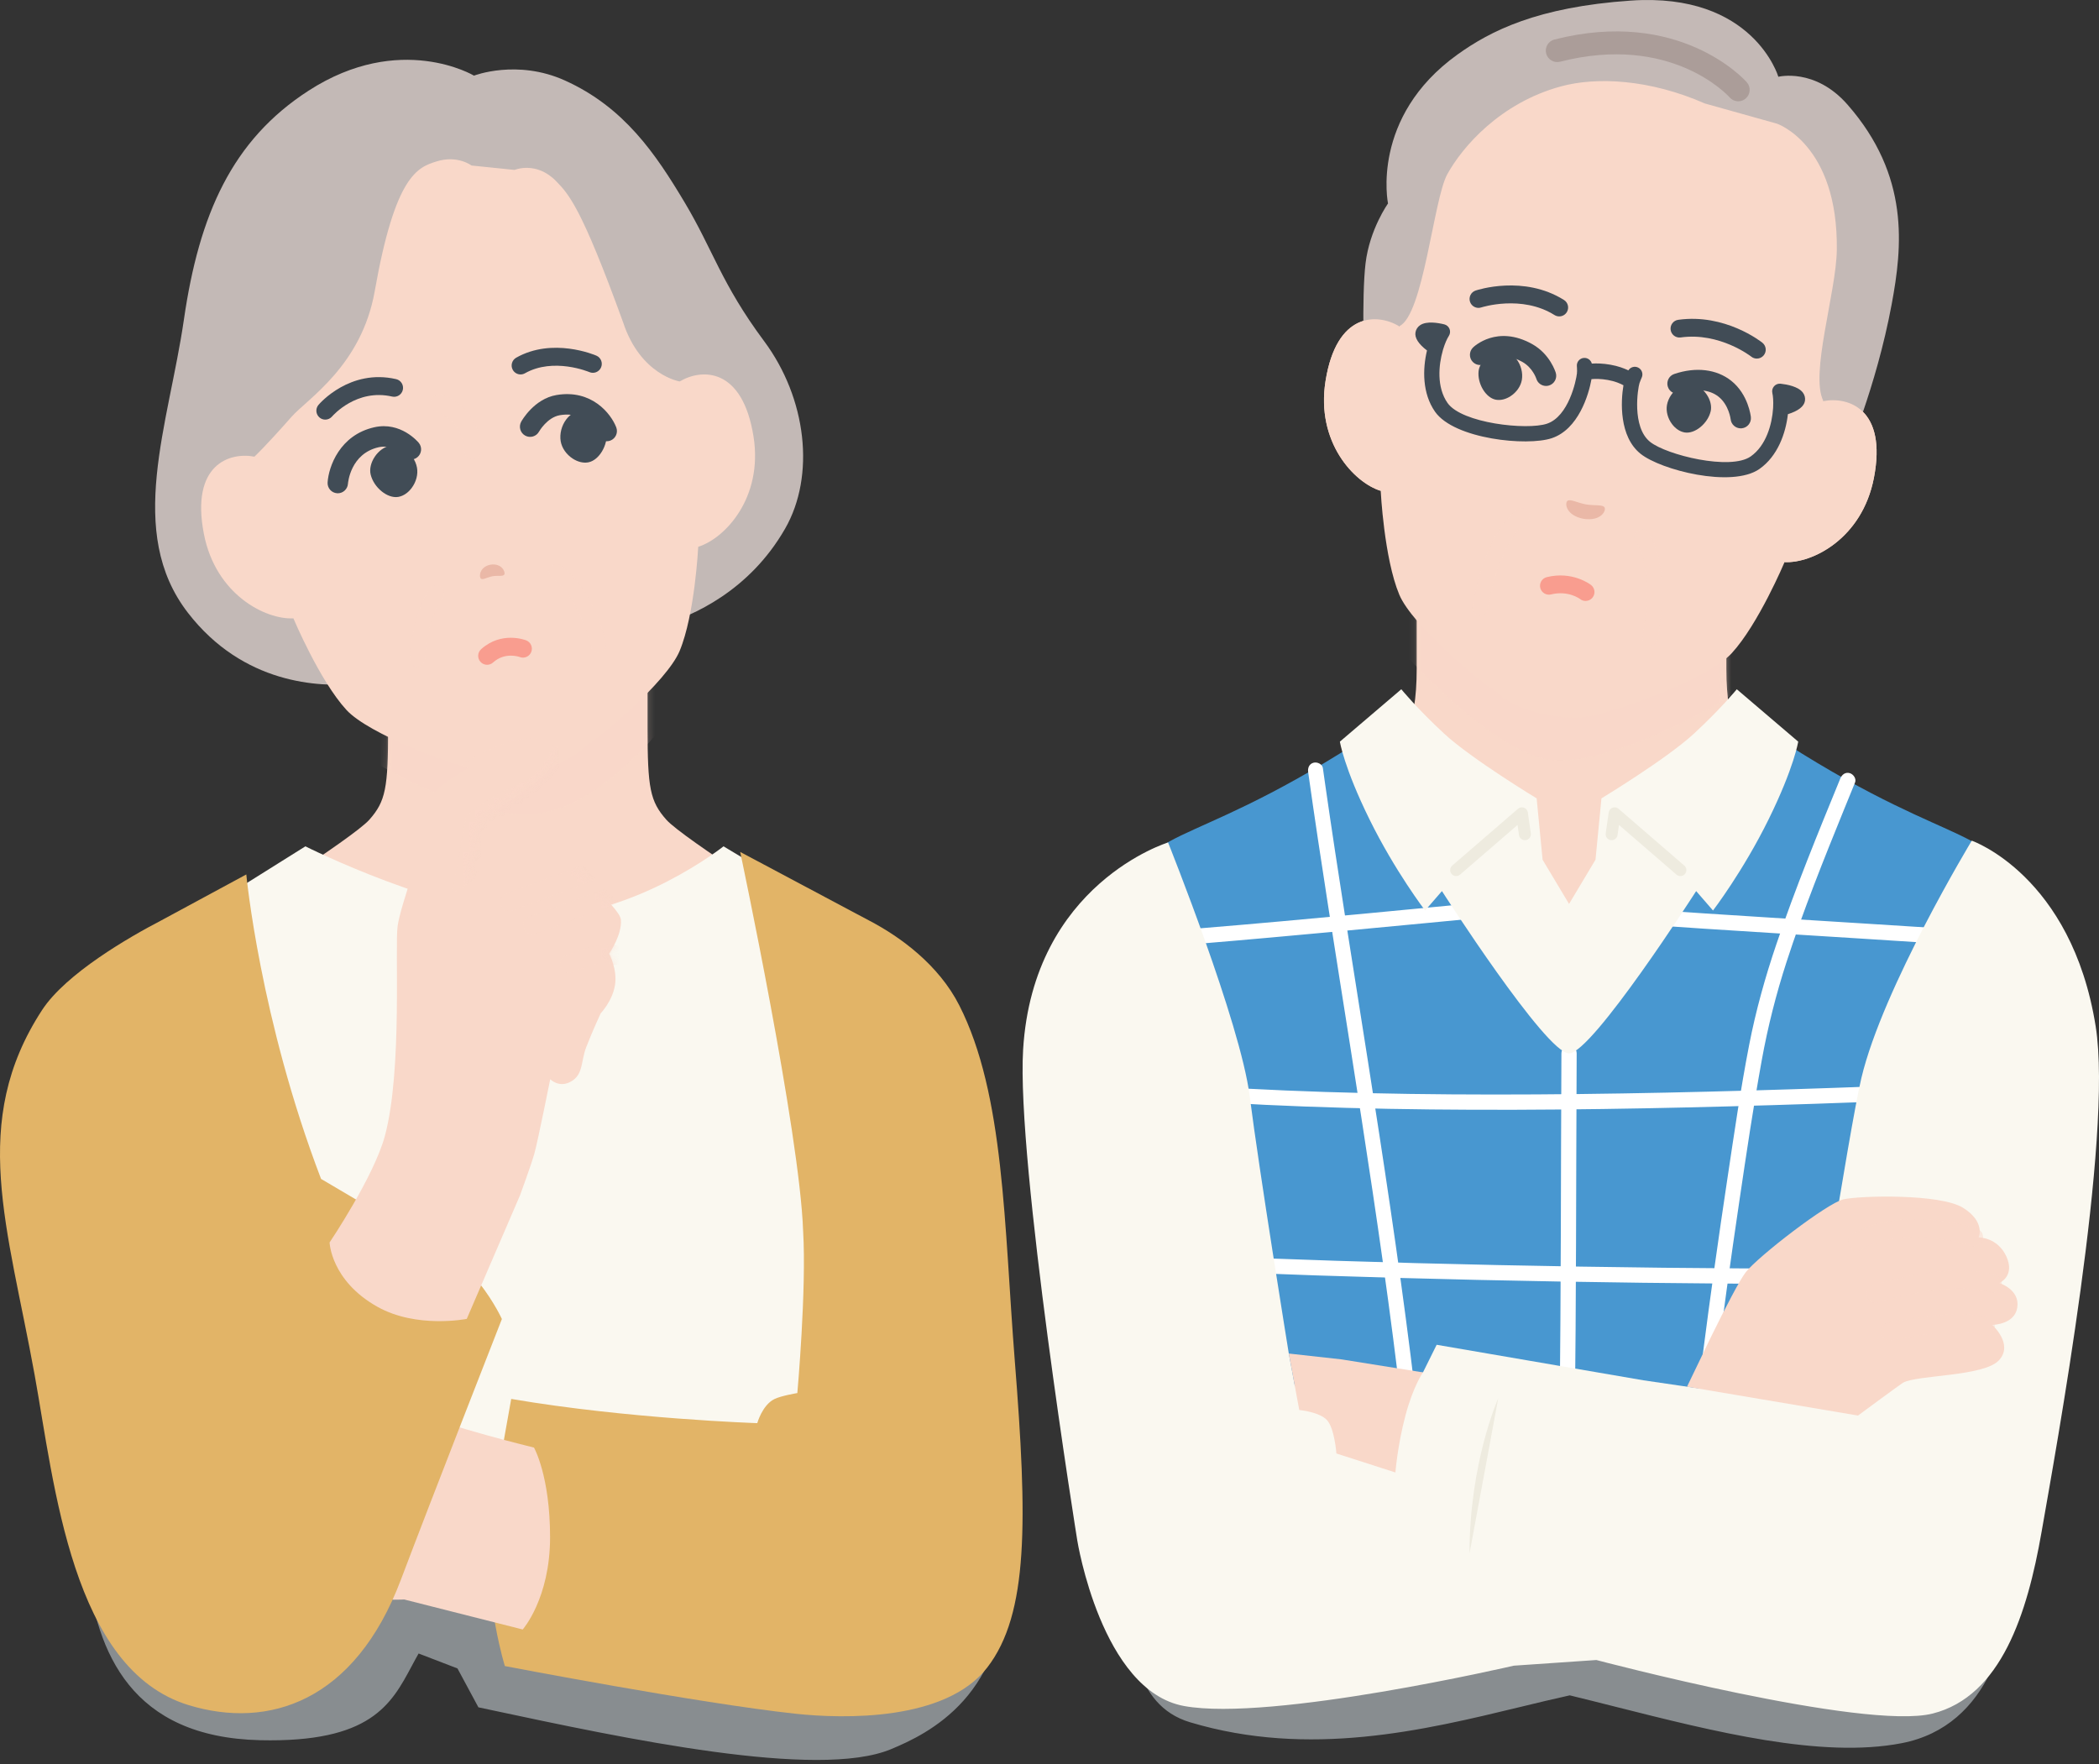 <svg width="351" height="295" viewBox="0 0 351 295" fill="none" xmlns="http://www.w3.org/2000/svg">
<rect x="0" y="0" width="351" height="295" fill="#333333" stroke="none"/>
<g style="mix-blend-mode:multiply" opacity="0.5">
<path fill-rule="evenodd" clip-rule="evenodd" d="M14.5 262C16.167 276.5 22 290.5 43.5 291C61.992 291.43 65.423 285.013 68.84 278.622C69.22 277.911 69.6 277.201 70 276.5L76.5 279L80 285.5C80.601 285.628 81.21 285.758 81.827 285.89C104.441 290.718 136.732 297.612 149 292.5C155 290 169 283.5 168 262H14.5ZM188.5 262C188.5 274 189.5 285.15 199 288C218.948 293.984 238.175 289.329 254.235 285.44C257.095 284.748 259.855 284.079 262.5 283.5C264.992 284.106 267.538 284.749 270.117 285.399C286.683 289.579 304.588 294.096 318 291.5C332.954 288.606 336.5 272.5 336.5 262H188.5Z" fill="#DEE7ED"/>
</g>
<g clip-path="url(#clip0_42_204)">
<path d="M295.686 130.607C291.152 125.816 288.69 121.782 288.69 111.838V92.195L262.796 104.961L236.903 92.195V111.838C236.903 121.782 234.442 125.817 229.907 130.607C226.283 134.437 211.641 143.683 211.641 143.683L245.183 175.526H280.41L313.952 143.683C313.952 143.683 299.31 134.437 295.686 130.607Z" fill="#F9D8C9"/>
<path d="M336.248 148.984C333.33 137.415 325.063 142.418 292.968 120.583C289.772 130.319 268.15 162.179 262.679 162.179C257.208 162.179 235.585 130.319 232.39 120.583C200.295 142.418 192.027 137.416 189.11 148.984C187.234 164.535 194.598 208.914 194.598 208.914L194.842 257.163H330.94L330.76 208.914C330.76 208.914 338.124 164.535 336.248 148.984Z" fill="#4897D0"/>
<path d="M218.754 129.115C219.807 136.596 220.939 144.066 222.1 151.531C223.317 159.365 224.566 167.195 225.8 175.027C227.071 183.095 228.329 191.167 229.532 199.245C230.746 207.396 231.905 215.556 232.959 223.729C234.002 231.809 234.946 239.901 235.737 248.009C235.834 249.013 235.93 250.017 236.023 251.021C236.087 251.707 236.564 252.298 237.298 252.298C237.939 252.298 238.638 251.712 238.574 251.021C237.82 242.894 236.906 234.782 235.887 226.685C234.849 218.437 233.703 210.202 232.496 201.977C231.296 193.801 230.033 185.634 228.751 177.471C227.509 169.562 226.248 161.656 225.011 153.747C223.835 146.223 222.68 138.695 221.6 131.157C221.47 130.25 221.342 129.343 221.214 128.436C221.118 127.753 220.248 127.379 219.645 127.545C218.911 127.747 218.658 128.429 218.755 129.115L218.754 129.115Z" fill="white"/>
<path d="M261.104 176.152C261.053 186.252 261.036 196.352 261.004 206.452C260.974 215.921 260.922 225.39 260.8 234.858C260.726 240.625 260.627 246.392 260.502 252.159C260.467 253.803 263.017 253.802 263.053 252.159C263.268 242.196 263.403 232.232 263.476 222.267C263.545 212.761 263.563 203.254 263.589 193.747C263.605 187.882 263.624 182.017 263.655 176.152C263.663 174.51 261.113 174.507 261.104 176.152H261.104Z" fill="white"/>
<path d="M307.745 130.174C303.995 139.317 300.241 148.485 297.065 157.848C295.189 163.375 293.617 168.987 292.502 174.719C291.07 182.084 289.998 189.53 288.881 196.948C287.399 206.786 286.013 216.639 284.743 226.506C283.61 235.31 282.537 244.129 281.787 252.974C281.713 253.854 281.643 254.733 281.577 255.614C281.526 256.302 282.2 256.89 282.852 256.89C283.585 256.89 284.076 256.304 284.128 255.614C284.76 247.107 285.769 238.626 286.829 230.164C288.054 220.38 289.411 210.613 290.857 200.86C292.024 192.988 293.188 185.103 294.609 177.272C295.621 171.702 297.008 166.23 298.754 160.845C301.561 152.187 304.969 143.725 308.391 135.296C308.993 133.814 309.598 132.333 310.205 130.853C310.466 130.215 309.921 129.45 309.314 129.283C308.582 129.081 308.008 129.534 307.745 130.174L307.745 130.174Z" fill="white"/>
<path d="M191.891 183.434C200.623 184.21 209.378 184.705 218.137 185.033C227.522 185.384 236.915 185.541 246.306 185.575C255.93 185.61 265.554 185.514 275.176 185.332C284.587 185.154 293.997 184.894 303.404 184.581C312.276 184.286 321.145 183.944 330.014 183.584C331.053 183.542 332.091 183.5 333.13 183.458C334.766 183.391 334.774 180.837 333.13 180.905C324.362 181.263 315.592 181.609 306.822 181.912C297.423 182.237 288.022 182.513 278.62 182.711C268.997 182.913 259.373 183.033 249.748 183.029C240.347 183.025 230.945 182.904 221.549 182.599C212.689 182.312 203.833 181.864 194.998 181.146C193.962 181.062 192.926 180.973 191.891 180.881C191.204 180.82 190.615 181.512 190.615 182.158C190.615 182.899 191.202 183.373 191.891 183.434V183.434Z" fill="white"/>
<path d="M273.226 154.46C281.028 155.076 288.842 155.549 296.652 156.041C305.814 156.618 314.977 157.176 324.137 157.781C328.087 158.042 332.036 158.306 335.981 158.618C336.669 158.673 337.257 157.993 337.257 157.342C337.257 156.606 336.671 156.12 335.981 156.065C328.18 155.449 320.366 154.976 312.555 154.484C303.393 153.907 294.23 153.349 285.07 152.744C281.121 152.484 277.171 152.219 273.226 151.907C272.539 151.853 271.951 152.532 271.951 153.184C271.951 153.919 272.537 154.406 273.226 154.46Z" fill="white"/>
<path d="M189.383 158.618C197.062 158.15 204.73 157.465 212.393 156.784C221.223 155.998 230.048 155.166 238.873 154.322C242.777 153.949 246.681 153.572 250.585 153.199C251.271 153.134 251.861 152.659 251.861 151.923C251.861 151.283 251.275 150.58 250.585 150.646C242.925 151.378 235.265 152.119 227.603 152.837C218.778 153.664 209.95 154.475 201.116 155.199C197.207 155.519 193.297 155.826 189.383 156.065C188.696 156.107 188.108 156.622 188.108 157.342C188.108 158 188.692 158.66 189.383 158.618Z" fill="white"/>
<path d="M195.662 212.287C203.801 212.681 211.944 213.001 220.088 213.276C229.074 213.579 238.061 213.825 247.049 214.027C256.291 214.235 265.533 214.396 274.777 214.51C283.794 214.621 292.812 214.688 301.83 214.7C310.14 214.712 318.45 214.678 326.759 214.572C327.693 214.56 328.626 214.547 329.56 214.533C331.199 214.509 331.204 211.956 329.56 211.98C321.411 212.101 313.262 212.148 305.114 212.149C296.123 212.15 287.133 212.095 278.143 211.995C268.9 211.893 259.657 211.743 250.415 211.547C241.399 211.356 232.384 211.12 223.371 210.83C215.065 210.563 206.76 210.251 198.46 209.866C197.527 209.823 196.595 209.778 195.662 209.734C194.021 209.654 194.025 212.208 195.662 212.287Z" fill="white"/>
<path d="M195.036 240.539C203.428 240.882 211.823 241.154 220.219 241.374C229.132 241.608 238.048 241.782 246.964 241.906C256.067 242.032 265.17 242.105 274.273 242.126C283.23 242.147 292.188 242.117 301.146 242.028C309.626 241.945 318.105 241.81 326.583 241.605C327.575 241.581 328.567 241.556 329.559 241.53C331.198 241.487 331.204 238.934 329.559 238.977C321.163 239.196 312.765 239.345 304.367 239.441C295.451 239.543 286.534 239.586 277.617 239.578C268.514 239.57 259.41 239.51 250.308 239.397C241.351 239.285 232.394 239.123 223.439 238.903C214.962 238.695 206.485 238.434 198.011 238.105C197.02 238.066 196.028 238.026 195.036 237.986C193.395 237.919 193.398 240.472 195.036 240.539Z" fill="white"/>
<path d="M329.725 140.579C329.725 140.579 314.863 165.149 311.27 180.245C309.207 188.914 302.085 234.81 302.085 234.81L274.821 230.818L240.241 224.877L237.951 229.497L216.517 231.739L215.517 226.343C215.517 226.343 210.579 195.942 208.973 183.271C207.421 171.019 195.327 140.88 195.327 140.88C195.327 140.88 172.767 147.755 171.088 175.526C169.959 194.192 180.149 257.621 180.149 257.621C180.149 257.621 184.177 282.746 197.99 285.283C212.563 287.96 253.139 278.539 253.139 278.539L266.949 277.592C266.949 277.592 311.742 289.441 323.187 286.543C334.633 283.646 339.015 269.841 341.387 256.222C343.76 242.603 353.392 190.091 350.445 171.625C346.414 146.367 329.724 140.579 329.724 140.579H329.725Z" fill="#FAF8F0"/>
<path d="M215.516 226.343L217.267 235.784C217.267 235.784 220.651 236.096 221.911 237.482C223.17 238.869 223.477 243.056 223.477 243.056L233.344 246.231C233.344 246.231 233.697 241.685 235.02 236.713C236.342 231.74 237.951 229.497 237.951 229.497L224.341 227.32L215.516 226.343Z" fill="#F9D8C9"/>
<path d="M286.22 223.351C288.426 218.877 290.9 214.054 291.943 212.725C294.022 210.078 305.546 201.189 308.254 200.559C310.962 199.929 324.471 199.582 328.281 201.977C332.091 204.373 330.863 206.926 330.863 206.926C330.863 206.926 334.043 206.863 335.523 210.141C337.003 213.419 334.326 214.553 334.326 214.553C334.326 214.553 337.372 215.484 337.372 218.069C337.372 221.55 333.13 221.55 333.13 221.55C333.13 221.55 336.783 224.766 334.264 227.476C331.744 230.187 320.717 229.904 318.279 231.196C317.855 231.421 310.699 236.713 310.699 236.713L282.108 231.885L286.22 223.351Z" fill="#F9D8C9"/>
<path d="M250.538 233.828C250.538 233.828 245.732 244.545 245.732 259.799L250.538 233.828Z" fill="#EEEBDF"/>
<path d="M262.38 151.158L257.957 143.767L256.962 133.504C256.959 133.502 246.068 126.905 241.509 122.693C236.95 118.48 234.33 115.258 234.33 115.258L224.059 124.018C224.059 124.018 224.722 128.307 229.004 137.006C233.287 145.705 238.308 152.256 238.308 152.256L241.125 149.01C241.125 149.01 258.524 176.152 262.38 176.152C266.236 176.152 283.636 149.01 283.636 149.01L286.452 152.256C286.452 152.256 291.474 145.706 295.756 137.006C300.038 128.307 300.701 124.018 300.701 124.018L290.43 115.258C290.43 115.258 287.81 118.48 283.251 122.693C278.692 126.905 267.801 133.502 267.798 133.504L266.803 143.767L262.381 151.158H262.38Z" fill="#FAF8F0"/>
<g opacity="0.78">
<mask id="mask0_42_204" style="mask-type:luminance" maskUnits="userSpaceOnUse" x="211" y="92" width="103" height="84">
<path d="M295.686 130.607C291.152 125.816 288.69 121.782 288.69 111.838V92.195L262.796 104.961L236.903 92.195V111.838C236.903 121.782 234.442 125.817 229.907 130.607C226.283 134.437 211.641 143.683 211.641 143.683L245.183 175.526H280.41L313.952 143.683C313.952 143.683 299.31 134.437 295.686 130.607Z" fill="white"/>
</mask>
<g mask="url(#mask0_42_204)">
<g style="mix-blend-mode:multiply" opacity="0.5">
<path d="M233.645 107.936C233.645 107.936 249.627 126.715 260.282 127.179C270.936 127.643 290.624 116.282 291.55 114.66C292.477 113.037 291.319 107.008 291.319 107.008C291.319 107.008 269.083 121.847 260.05 116.978C251.017 112.109 235.266 101.444 235.266 101.444L233.645 107.936Z" fill="#F9D8C9"/>
</g>
</g>
</g>
<path d="M277.854 8.807C250.317 3.947 242.549 19.983 241.399 22.392C240.25 24.801 238.12 31.012 237.191 36.282L233.973 54.553C230.308 52.371 223.504 52.168 221.661 63.717C220.03 73.945 226.458 80.714 230.885 82.079C230.885 82.079 231.442 93.342 233.992 99.44C236.139 104.574 247.531 114.089 249.609 115.24C251.574 117.102 254.558 118.832 259.087 119.631C263.615 120.431 267.01 119.826 269.493 118.75C271.839 118.379 285.796 113.338 289.567 109.249C294.047 104.391 298.419 93.998 298.419 93.998C303.045 94.232 311.398 90.071 313.36 79.902C315.575 68.418 309.112 66.28 304.922 67.076L308.141 48.804C309.069 43.534 309.19 36.969 308.933 34.311C308.676 31.654 306.855 13.925 279.318 9.065L277.854 8.807Z" fill="#F9D8C9"/>
<path d="M297.379 12.836C297.379 12.836 293.231 -1.308 272.712 0.098C257.08 1.169 249.25 5.16 243.739 9.109C229.117 19.586 232.107 34.026 232.107 34.026C232.107 34.026 229.035 38.327 228.351 44.032C227.665 49.736 228.142 62.275 228.142 62.275C228.142 62.275 230.793 55.939 233.972 54.554C238.026 52.787 239.718 33.3 242.017 29.139C244.581 24.5 250.906 17.206 261.006 14.451C266.988 12.82 275.836 13.238 285.095 17.305L297.147 20.68C297.147 20.68 307.4 24.133 307.156 41.827C307.059 48.914 302.609 62.643 304.922 67.076C306.191 69.508 308.643 76.484 308.643 76.484C308.643 76.484 313.729 64.896 316.336 50.856C318.108 41.311 319.415 29.43 308.931 17.479C303.498 11.288 297.378 12.838 297.378 12.838L297.379 12.836Z" fill="#C4B9B6"/>
<path d="M290.339 16.906C290.896 17.005 291.491 16.857 291.946 16.45C292.732 15.748 292.805 14.544 292.106 13.755C291.653 13.243 280.783 1.296 259.934 6.61C258.91 6.871 258.291 7.914 258.552 8.938C258.813 9.963 259.854 10.582 260.878 10.321C279.377 5.606 288.853 15.86 289.248 16.299C289.545 16.631 289.932 16.834 290.339 16.906L290.339 16.906Z" fill="#AB9D99"/>
<path d="M304.922 67.075L303.609 73.867L300.875 86.537L298.418 93.998C303.044 94.232 311.398 90.072 313.36 79.901C315.575 68.418 309.111 66.28 304.922 67.075L304.922 67.075Z" fill="#F9D8C9"/>
<path d="M221.661 63.717C220.029 73.945 226.458 80.714 230.885 82.079L231.125 74.227L232.886 61.384L233.972 54.553C230.307 52.371 223.503 52.168 221.661 63.717Z" fill="#F9D8C9"/>
<path d="M248.846 59.614C249.741 58.971 250.775 58.683 251.685 58.825C252.393 58.932 253.071 59.377 253.602 60.07C254.344 61.039 254.685 62.359 254.491 63.515C254.313 64.574 253.605 65.597 252.596 66.252C251.809 66.764 250.959 66.974 250.192 66.848C250.165 66.844 250.139 66.839 250.112 66.834C248.438 66.506 247.022 64.133 247.255 62.044C247.353 61.168 247.947 60.26 248.846 59.614H248.846Z" fill="#414C56"/>
<path d="M285.392 65.963C284.77 65.053 283.894 64.43 282.992 64.253C282.29 64.113 281.501 64.299 280.765 64.77C279.738 65.427 278.968 66.552 278.757 67.705C278.564 68.761 278.881 69.965 279.606 70.925C280.173 71.674 280.9 72.162 281.664 72.305C281.691 72.31 281.717 72.315 281.744 72.319C283.43 72.582 285.568 70.834 286.06 68.79C286.267 67.933 286.017 66.877 285.392 65.963L285.392 65.963Z" fill="#414C56"/>
<path d="M291.093 71.63C290.232 71.631 289.494 70.979 289.404 70.103C289.402 70.089 289.11 67.717 287.384 66.339C285.866 65.128 283.562 64.917 281.062 65.763C280.172 66.061 279.207 65.586 278.906 64.695C278.606 63.805 279.083 62.839 279.973 62.538C283.59 61.315 287.064 61.73 289.504 63.678C292.365 65.961 292.77 69.6 292.786 69.754C292.883 70.689 292.204 71.525 291.269 71.622C291.21 71.628 291.151 71.63 291.093 71.63Z" fill="#414C56"/>
<path d="M258.535 64.539C257.801 64.539 257.123 64.059 256.905 63.318C256.903 63.314 256.314 61.492 254.559 60.512C251.028 58.541 248.912 60.347 248.683 60.559C248.012 61.217 246.944 61.198 246.287 60.526C245.629 59.855 245.649 58.77 246.319 58.111C246.481 57.953 250.347 54.265 256.215 57.539C259.211 59.211 260.128 62.227 260.166 62.355C260.432 63.256 259.917 64.203 259.016 64.469C258.856 64.516 258.694 64.539 258.535 64.539L258.535 64.539Z" fill="#414C56"/>
<path d="M265.144 100.491C264.822 100.491 264.497 100.387 264.224 100.171C264.155 100.12 262.235 98.699 259.368 99.401C258.573 99.596 257.765 99.109 257.569 98.31C257.373 97.511 257.861 96.705 258.659 96.509C262.98 95.448 265.942 97.735 266.066 97.832C266.712 98.341 266.822 99.278 266.314 99.924C266.02 100.297 265.584 100.491 265.144 100.491Z" fill="#F99D8F"/>
<g style="mix-blend-mode:multiply" opacity="0.5">
<path d="M275.909 107.983C275.82 107.983 275.73 107.973 275.641 107.954C274.952 107.807 274.513 107.128 274.66 106.439C274.683 106.332 276.891 95.732 273.533 90.484C273.153 89.89 273.326 89.101 273.919 88.721C274.512 88.341 275.301 88.513 275.681 89.107C279.605 95.241 277.256 106.498 277.154 106.974C277.026 107.572 276.497 107.983 275.909 107.983Z" fill="#F9D8C9"/>
</g>
<g style="mix-blend-mode:multiply" opacity="0.5">
<path d="M247.512 102.97C247.453 102.97 247.394 102.966 247.334 102.958C246.637 102.861 246.15 102.216 246.247 101.518C246.314 101.036 247.952 89.654 253.736 85.234C254.296 84.805 255.096 84.913 255.523 85.474C255.951 86.034 255.843 86.835 255.284 87.263C250.335 91.044 248.788 101.762 248.773 101.87C248.684 102.508 248.137 102.97 247.512 102.97V102.97Z" fill="#F9D8C9"/>
</g>
<path d="M262.14 83.735C262.633 83.42 263.703 84.055 265.206 84.349C266.717 84.587 267.941 84.357 268.296 84.821C268.663 85.302 267.8 87.225 264.781 86.756C261.784 86.164 261.631 84.061 262.14 83.735Z" fill="#EAB8A7"/>
<path d="M236.703 55.56C236.789 55.067 237.075 54.64 237.507 54.359C238.576 53.66 240.477 53.985 241.513 54.239C241.915 54.338 242.244 54.625 242.396 55.01C242.547 55.394 242.503 55.829 242.278 56.176C241.976 56.639 241.632 57.409 241.342 58.358C241.328 58.421 241.31 58.482 241.287 58.543C240.552 61.072 240.231 64.764 242.055 67.378C244.433 70.786 255.334 71.968 258.679 70.855C262.298 69.651 263.572 63.67 263.707 62.394C263.697 62.286 263.705 62.18 263.722 62.075C263.725 61.649 263.689 61.245 263.689 61.241C263.625 60.539 264.142 59.918 264.843 59.854C265.47 59.796 266.032 60.207 266.188 60.799C266.975 60.747 268.029 60.764 269.304 60.989C270.58 61.214 271.574 61.586 272.297 61.936C272.635 61.395 273.326 61.177 273.916 61.455C274.553 61.756 274.826 62.516 274.526 63.154C274.524 63.159 274.306 63.623 274.157 64.08C273.898 64.873 272.815 71.417 275.949 73.903C278.711 76.093 289.359 78.715 292.758 76.326C295.366 74.494 296.326 70.912 296.499 68.283C296.498 68.221 296.501 68.16 296.509 68.1C296.562 67.106 296.501 66.263 296.376 65.724C296.283 65.321 296.39 64.897 296.664 64.588C296.938 64.278 297.346 64.121 297.757 64.166C298.818 64.282 300.715 64.628 301.481 65.65C301.79 66.062 301.913 66.561 301.826 67.053C301.663 67.979 300.706 68.72 298.977 69.26C298.614 72.449 297.278 76.27 294.224 78.417C291.922 80.034 287.775 80.077 283.785 79.372C279.853 78.678 276.073 77.258 274.365 75.904C270.714 73.009 271.027 67.071 271.478 64.426C270.956 64.139 270.08 63.753 268.855 63.537C267.673 63.328 266.738 63.344 266.133 63.4C265.673 66.004 263.947 71.792 259.483 73.277C257.416 73.965 253.38 74.006 249.447 73.311C245.457 72.607 241.574 71.147 239.964 68.839C237.827 65.776 237.877 61.728 238.626 58.608C237.186 57.508 236.539 56.484 236.703 55.559V55.56Z" fill="#414C56"/>
<path d="M260.736 52.909C260.467 52.909 260.194 52.836 259.948 52.683C254.45 49.236 247.767 51.388 247.7 51.41C246.92 51.668 246.08 51.246 245.82 50.468C245.56 49.688 245.978 48.846 246.756 48.585C247.082 48.476 254.815 45.951 261.527 50.158C262.224 50.594 262.435 51.513 261.999 52.21C261.717 52.662 261.232 52.909 260.736 52.909Z" fill="#414C56"/>
<path d="M293.782 59.965C293.456 59.965 293.127 59.858 292.853 59.639C292.804 59.599 287.572 55.519 281.048 56.429C280.233 56.54 279.482 55.974 279.368 55.16C279.255 54.345 279.822 53.592 280.636 53.479C288.458 52.391 294.46 57.111 294.712 57.313C295.354 57.827 295.458 58.764 294.944 59.406C294.651 59.774 294.218 59.965 293.782 59.965Z" fill="#414C56"/>
<g style="mix-blend-mode:multiply" opacity="0.5">
<path d="M310.543 207.688C310.543 207.688 316.681 203.051 330.116 206.877" stroke="#F9D8C9" stroke-width="3" stroke-miterlimit="10" stroke-linecap="round"/>
</g>
<g style="mix-blend-mode:multiply" opacity="0.5">
<path d="M313.67 216.383C313.67 216.383 325.251 212.441 333.242 214.644" stroke="#F9D8C9" stroke-width="3" stroke-miterlimit="10" stroke-linecap="round"/>
</g>
<g style="mix-blend-mode:multiply" opacity="0.5">
<path d="M316.103 222.643C316.103 222.643 327.105 220.208 332.084 221.831" stroke="#F9D8C9" stroke-width="3" stroke-miterlimit="10" stroke-linecap="round"/>
</g>
<path fill-rule="evenodd" clip-rule="evenodd" d="M269.649 135.064C269.992 134.935 270.377 135.004 270.654 135.243L281.654 144.743C282.071 145.104 282.118 145.736 281.757 146.154C281.396 146.572 280.764 146.618 280.346 146.257L270.731 137.953L270.49 139.641C270.412 140.188 269.905 140.568 269.358 140.49C268.812 140.412 268.432 139.905 268.51 139.359L269.01 135.859C269.062 135.497 269.307 135.192 269.649 135.064Z" fill="#EEEBDF"/>
<path fill-rule="evenodd" clip-rule="evenodd" d="M254.851 135.064C254.508 134.935 254.123 135.004 253.846 135.243L242.846 144.743C242.429 145.104 242.382 145.736 242.743 146.154C243.104 146.572 243.736 146.618 244.154 146.257L253.769 137.953L254.01 139.641C254.088 140.188 254.595 140.568 255.142 140.49C255.688 140.412 256.068 139.905 255.99 139.359L255.49 135.859C255.438 135.497 255.193 135.192 254.851 135.064Z" fill="#EEEBDF"/>
</g>
<g clip-path="url(#clip1_42_204)">
<path d="M111.426 137.075C108.696 133.992 108.288 131.769 108.288 121.781V102.053L86.594 114.875L64.9 102.053V121.781C64.9 131.769 64.492 133.992 61.762 137.075C59.032 140.157 37.447 153.765 37.447 153.765L68.938 185.745H104.25L135.741 153.765C135.741 153.765 114.156 140.157 111.426 137.075H111.426Z" fill="#F9D8C9"/>
<path d="M120.988 141.527C120.988 141.527 106.237 153.221 90.289 153.221C74.341 153.221 51.067 141.527 51.067 141.527L27.886 156.052L43.792 252.753H150.699L145.3 156.052L120.987 141.527H120.988Z" fill="#FAF8F0"/>
<path d="M160.415 168.12C156.988 161.376 150.605 156.672 145.301 153.916L123.775 142.46C123.775 142.46 133.732 189.328 134.3 205.852C134.889 215.596 133.333 232.95 133.333 232.95C133.333 232.95 130.594 233.405 129.483 233.963C127.462 234.976 126.633 237.982 126.633 237.982C126.633 237.982 104.992 237.271 85.486 233.931L81.571 255.893C81.239 268.531 84.427 278.603 84.427 278.603C84.427 278.603 116.857 284.833 133.018 286.574C141.132 287.448 158.143 287.83 165.087 278.851C172.03 269.871 171.816 254.283 169.695 227.538C167.901 204.922 167.99 183.03 160.415 168.12L160.415 168.12Z" fill="#E2B467"/>
<g opacity="0.78">
<mask id="mask1_42_204" style="mask-type:luminance" maskUnits="userSpaceOnUse" x="37" y="102" width="99" height="84">
<path d="M111.426 137.075C108.696 133.992 108.288 131.769 108.288 121.781V102.053L86.594 114.875L64.9 102.053V121.781C64.9 131.769 64.492 133.992 61.762 137.075C59.032 140.157 37.447 153.765 37.447 153.765L68.938 185.745H104.25L135.741 153.765C135.741 153.765 114.156 140.157 111.426 137.075H111.426Z" fill="white"/>
</mask>
<g mask="url(#mask1_42_204)">
<g style="mix-blend-mode:multiply" opacity="0.5">
<path d="M60.408 126.051C60.408 126.051 77.357 137.461 89.894 136.064C102.432 134.667 114.505 116.737 114.505 116.737L111.951 105.327C111.951 105.327 93.609 123.257 80.143 119.531C66.677 115.806 59.944 115.107 59.944 115.107L60.408 126.051V126.051Z" fill="#F9D8C9"/>
</g>
</g>
</g>
<path d="M89.293 242.066C89.293 242.066 74.237 238.385 70.326 236.305C66.415 234.225 56.2 215.969 56.2 215.969L42.094 238.687C42.094 238.687 44.065 256.913 52.272 263.75C57.545 268.144 67.59 267.469 67.59 267.469L87.408 272.487C87.408 272.487 91.985 267.307 91.985 257.05C91.985 246.794 89.294 242.066 89.294 242.066H89.293Z" fill="#F9D8C9"/>
<path d="M114.454 33.791C109.65 25.757 104.398 17.943 94.472 13.461C86.461 9.844 79.263 12.649 79.263 12.649C79.263 12.649 66.93 5.265 51.611 15.156C38.779 23.441 33.3 35.89 30.754 53.432C28.198 71.049 20.985 88.963 31.417 102.462C40.689 114.463 53.446 114.932 59.532 114.343L110.674 104.521C115.799 102.989 125.295 98.86 131.291 88.397C136.359 79.552 134.92 66.647 127.763 57.026C120.606 47.405 119.259 41.825 114.455 33.792L114.454 33.791Z" fill="#C3B9B6"/>
<path d="M113.664 63.787C113.664 63.787 107.096 62.748 104.19 53.877C97.223 34.665 95.122 32.476 92.976 30.274C89.674 26.885 86.046 28.414 86.046 28.414L78.846 27.678C78.846 27.678 76.523 25.893 73.001 26.994C69.83 27.986 66.086 29.291 62.661 48.697C60.46 61.165 51.382 66.716 48.763 69.687C44.306 74.743 42.545 76.364 42.545 76.364C38.346 75.565 31.867 77.713 34.087 89.246C36.053 99.46 44.427 103.638 49.064 103.403C49.064 103.403 53.446 113.841 57.937 118.72C61.717 122.827 75.707 127.889 78.058 128.262C80.547 129.343 83.95 129.95 88.49 129.147C93.03 128.345 96.021 126.607 97.991 124.737C100.073 123.58 111.493 114.025 113.645 108.868C116.201 102.744 116.759 91.432 116.759 91.432C121.197 90.062 127.64 83.263 126.005 72.991C124.158 61.392 117.338 61.596 113.664 63.787Z" fill="#F9D8C9"/>
<g style="mix-blend-mode:multiply" opacity="0.5">
<path d="M89 123.5C85.465 123.5 82 125 77 128L79.5 129C82.667 128.5 88.7 125.4 89.5 125C90.5 124.5 92 123.5 89 123.5Z" fill="#F9D8C9"/>
</g>
<g style="mix-blend-mode:multiply" opacity="0.5">
<path d="M69.792 111.498C69.777 111.498 69.763 111.497 69.748 111.497C69.042 111.473 68.49 110.881 68.513 110.173C68.523 109.88 68.787 102.941 71.881 98.452C72.282 97.87 73.079 97.724 73.659 98.127C74.24 98.529 74.385 99.327 73.984 99.91C71.321 103.773 71.071 110.195 71.069 110.259C71.045 110.952 70.478 111.498 69.792 111.498Z" fill="#F9D8C9"/>
</g>
<g style="mix-blend-mode:multiply" opacity="0.5">
<path d="M100.093 109.194C99.493 109.194 98.957 108.768 98.839 108.155C98.825 108.079 97.284 100.454 92.301 96.638C91.74 96.208 91.633 95.403 92.061 94.841C92.489 94.279 93.291 94.17 93.853 94.6C99.619 99.016 101.281 107.316 101.349 107.667C101.483 108.362 101.03 109.035 100.337 109.17C100.255 109.186 100.173 109.194 100.092 109.194L100.093 109.194Z" fill="#F9D8C9"/>
</g>
<g style="mix-blend-mode:multiply" opacity="0.5">
<path d="M79.055 76.767H79.032C78.208 76.754 77.55 76.075 77.563 75.249C77.563 75.069 77.525 70.617 72.963 68.814C72.197 68.511 71.82 67.643 72.122 66.874C72.424 66.105 73.29 65.729 74.056 66.031C80.572 68.605 80.549 75.022 80.545 75.294C80.533 76.112 79.868 76.767 79.055 76.767L79.055 76.767Z" fill="#F9D8C9"/>
</g>
<path d="M80.419 96.76C80.744 97.026 81.412 96.549 82.365 96.358C83.327 96.21 84.117 96.43 84.332 96.069C84.553 95.695 83.946 94.135 82.025 94.424C80.123 94.811 80.084 96.486 80.419 96.76Z" fill="#EAB8A7"/>
<path d="M54.392 70.17C54.05 70.17 53.706 70.053 53.425 69.812C52.801 69.276 52.724 68.338 53.256 67.709C53.467 67.459 58.519 61.619 66.242 63.4C67.045 63.585 67.546 64.388 67.361 65.193C67.176 65.997 66.376 66.499 65.573 66.315C59.648 64.949 55.691 69.458 55.526 69.65C55.23 69.993 54.812 70.17 54.392 70.17Z" fill="#414C56"/>
<path d="M87.052 62.615C86.531 62.615 86.025 62.341 85.751 61.854C85.347 61.135 85.6 60.223 86.317 59.816C92.413 56.366 99.438 59.346 99.734 59.474C100.49 59.803 100.837 60.683 100.51 61.441C100.183 62.199 99.305 62.549 98.549 62.22C98.492 62.195 92.571 59.711 87.783 62.421C87.551 62.553 87.299 62.615 87.051 62.615H87.052Z" fill="#414C56"/>
<path d="M62.687 76.348C63.346 75.38 64.273 74.717 65.231 74.527C65.975 74.377 66.812 74.574 67.593 75.073C68.684 75.77 69.502 76.965 69.727 78.19C69.934 79.312 69.599 80.592 68.831 81.613C68.232 82.41 67.46 82.93 66.651 83.083C66.623 83.089 66.594 83.093 66.566 83.098C64.778 83.38 62.507 81.525 61.982 79.354C61.762 78.444 62.026 77.32 62.688 76.349L62.687 76.348Z" fill="#414C56"/>
<path d="M56.486 82.487C56.445 82.487 56.405 82.485 56.365 82.482C55.43 82.416 54.723 81.609 54.783 80.671C54.953 78.049 56.803 72.746 62.593 71.447C67.019 70.453 69.909 73.907 70.031 74.055C70.628 74.784 70.524 75.861 69.797 76.461C69.072 77.058 68.004 76.955 67.405 76.236C67.321 76.136 65.68 74.26 63.338 74.784C58.621 75.843 58.2 80.696 58.185 80.902C58.117 81.799 57.37 82.487 56.486 82.487L56.486 82.487Z" fill="#414C56"/>
<path d="M99.747 69.634C98.798 68.951 97.701 68.645 96.736 68.796C95.985 68.91 95.266 69.382 94.702 70.119C93.915 71.148 93.554 72.551 93.76 73.78C93.948 74.905 94.699 75.993 95.769 76.689C96.605 77.233 97.506 77.456 98.32 77.323C98.348 77.318 98.376 77.313 98.404 77.307C100.181 76.958 101.682 74.437 101.435 72.216C101.331 71.286 100.701 70.32 99.748 69.634H99.747Z" fill="#414C56"/>
<path d="M101.462 73.788C100.778 73.788 100.133 73.373 99.872 72.695C99.709 72.293 98.115 68.681 93.632 69.428C91.505 69.784 90.153 72.148 90.14 72.172C89.685 72.999 88.649 73.299 87.824 72.844C87 72.389 86.7 71.349 87.154 70.522C87.24 70.366 89.3 66.687 93.071 66.055C98.937 65.071 102.164 69.162 103.051 71.461C103.39 72.341 102.954 73.332 102.076 73.672C101.874 73.751 101.666 73.787 101.461 73.787L101.462 73.788Z" fill="#414C56"/>
<path d="M81.453 111.168C81.045 111.168 80.638 111 80.343 110.672C79.793 110.058 79.843 109.112 80.455 108.56C83.852 105.497 87.83 107.019 87.998 107.085C88.764 107.388 89.14 108.257 88.838 109.026C88.538 109.791 87.678 110.166 86.914 109.872C86.792 109.827 84.442 108.988 82.449 110.785C82.164 111.042 81.808 111.168 81.453 111.168L81.453 111.168Z" fill="#F99D8F"/>
<path d="M69.056 206.2L53.688 197.14C43.461 170.398 41.189 146.227 41.189 146.227L26.922 153.937C21.617 156.693 11.014 162.8 7.032 168.909C-5.185 187.65 1.298 205.097 5.795 229.933C9.112 248.249 12.029 279.189 31.551 285.138C44.913 289.211 59.334 284.573 67.039 264.161C71.998 251.026 83.926 220.568 83.926 220.568C83.926 220.568 78.903 209.421 69.056 206.2Z" fill="#E2B467"/>
<path d="M55.114 207.768C55.114 207.768 62.532 196.755 64.363 189.946C67.337 178.882 65.985 158.08 66.501 154.797C67.017 151.514 68.732 147.61 70.094 141.67C71.135 137.125 71.598 133.878 72.534 132.704C73.642 131.316 75.347 130.038 79.855 127.715C84.131 125.511 87.876 123.488 89.737 123.416C92.636 123.305 93.399 125.411 92.45 127.611C91.501 129.81 87.823 132.107 85.173 133.926C82.591 135.699 80.202 137.294 80.202 137.294L78.052 147.95C78.052 147.95 89.922 142.161 92.678 142.377C94.091 142.487 96.457 145.241 98.915 147.835C101.255 150.305 103.722 152.592 103.828 153.81C104.045 156.308 101.869 159.473 101.869 159.473C101.869 159.473 103.283 162.109 102.831 164.779C102.38 167.45 100.457 169.435 100.457 169.435C100.457 169.435 99.11 172.321 98.041 175.081C97.104 177.5 97.581 179.611 95.547 180.819C93.514 182.027 92.01 180.472 92.01 180.472C92.01 180.472 89.869 191.16 89.337 192.989C88.762 194.97 86.963 199.875 86.963 199.875L78.052 220.547C78.052 220.547 69.682 222.231 63.069 218.499C55.325 214.13 55.114 207.768 55.114 207.768Z" fill="#F9D8C9"/>
<mask id="mask2_42_204" style="mask-type:luminance" maskUnits="userSpaceOnUse" x="55" y="123" width="49" height="98">
<path d="M55.114 207.768C55.114 207.768 62.532 196.755 64.363 189.946C67.337 178.882 65.985 158.08 66.501 154.797C67.017 151.514 68.732 147.61 70.094 141.67C71.135 137.125 71.598 133.878 72.534 132.704C73.642 131.316 75.347 130.038 79.855 127.715C84.131 125.511 87.876 123.488 89.737 123.416C92.636 123.305 93.399 125.411 92.45 127.611C91.501 129.81 87.823 132.107 85.173 133.926C82.591 135.699 80.202 137.294 80.202 137.294L78.052 147.95C78.052 147.95 89.922 142.161 92.678 142.377C94.091 142.487 96.457 145.241 98.915 147.835C101.255 150.305 103.722 152.592 103.828 153.81C104.045 156.308 101.869 159.473 101.869 159.473C101.869 159.473 103.283 162.109 102.831 164.779C102.38 167.45 100.457 169.435 100.457 169.435C100.457 169.435 99.11 172.321 98.041 175.081C97.104 177.5 97.581 179.611 95.547 180.819C93.514 182.027 92.01 180.472 92.01 180.472C92.01 180.472 89.869 191.16 89.337 192.989C88.762 194.97 86.963 199.875 86.963 199.875L78.052 220.547C78.052 220.547 69.682 222.231 63.069 218.499C55.325 214.13 55.114 207.768 55.114 207.768Z" fill="white"/>
</mask>
<g mask="url(#mask2_42_204)">
<g style="mix-blend-mode:multiply" opacity="0.5">
<g style="mix-blend-mode:multiply">
<path d="M92.448 124.654C92.448 124.654 91.132 129.389 86.334 131.329C81.536 133.27 77.976 136.375 77.976 136.375L75.654 149.336L79.446 147.086L82.619 138.004C82.619 138.004 88.269 134.357 92.371 129.932C96.473 125.508 92.448 124.654 92.448 124.654H92.448Z" fill="#F9D8C9"/>
</g>
<g style="mix-blend-mode:multiply">
<path d="M98.363 145.96L85.129 150.85" stroke="#F9D8C9" stroke-width="3" stroke-miterlimit="10" stroke-linecap="round"/>
</g>
<g style="mix-blend-mode:multiply">
<path d="M102.218 149.85L88.984 154.74" stroke="#F9D8C9" stroke-width="3" stroke-miterlimit="10" stroke-linecap="round"/>
</g>
<g style="mix-blend-mode:multiply">
<path d="M95.152 161.173C95.152 161.173 102.307 158.277 102.948 159.861" stroke="#F9D8C9" stroke-width="3" stroke-miterlimit="10" stroke-linecap="round"/>
</g>
</g>
</g>
</g>
<defs>
<clipPath id="clip0_42_204">
<rect width="180" height="287" fill="white" transform="translate(171)"/>
</clipPath>
<clipPath id="clip1_42_204">
<rect width="171" height="277" fill="white" transform="translate(0 10)"/>
</clipPath>
</defs>
</svg>

